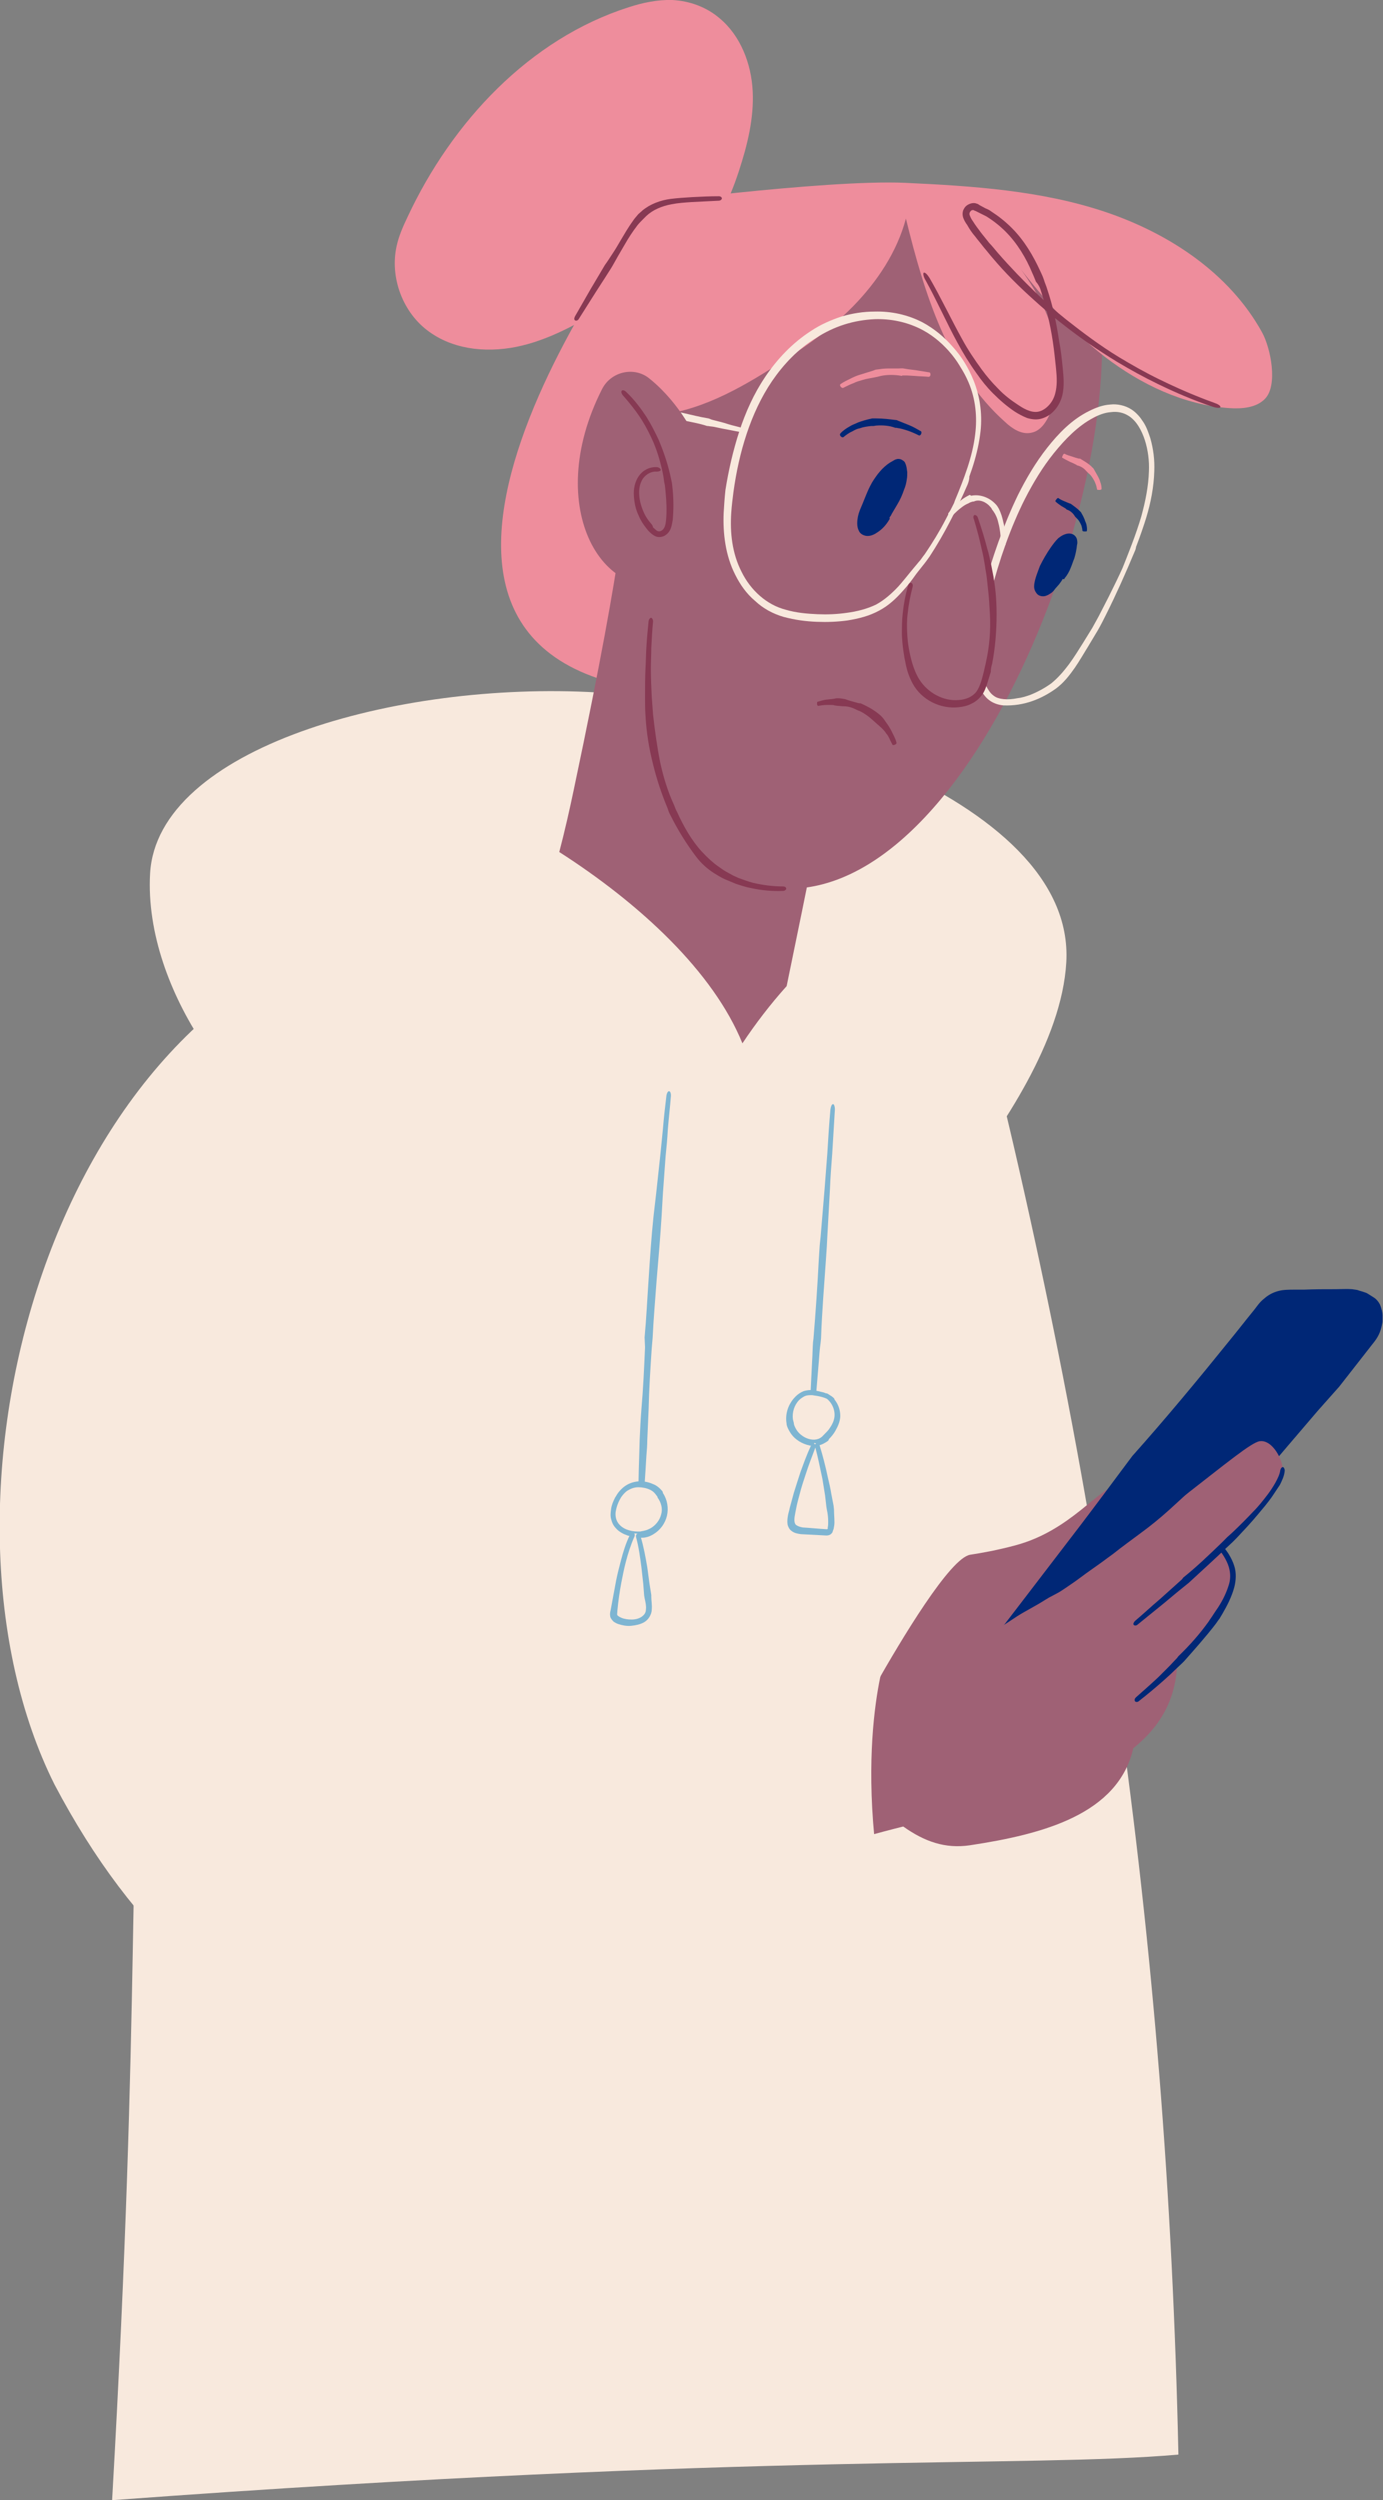 <?xml version="1.0" encoding="utf-8"?>
<!-- Generator: Adobe Illustrator 25.2.1, SVG Export Plug-In . SVG Version: 6.00 Build 0)  -->
<svg version="1.1" id="Layer_1" xmlns="http://www.w3.org/2000/svg" xmlns:xlink="http://www.w3.org/1999/xlink" x="0px" y="0px"
	 viewBox="0 0 309.6 559.3" style="enable-background:new 0 0 309.6 559.3;" xml:space="preserve">
<rect x="0" y="0" width="309.6" height="559.3" fill="#808080" stroke="none"/>
<style type="text/css">
	.st0{fill:#F8E9DD;}
	.st1{fill:none;}
	.st2{fill:#7EB5D2;}
	.st3{fill:#EE8D9C;}
	.st4{fill:#9F6175;}
	.st5{fill:#873953;}
	.st6{fill:#002776;}
</style>
<g>
	<path class="st0" d="M214.6,265.1c9.7-12.8,23.1-32.2,24.1-49.8c2.2-37.7-71.9-58.5-105.1-60.4c-44.9-2.6-98.4,12.5-100,40.5
		c-1.5,26.7,21.3,55.3,35.5,58.9L214.6,265.1z"/>
	<g>
		<path class="st0" d="M85.8,207.1c-42.5,33.7-49.9,79.3-53,133.3c-4.4,77.3-1.2,104.1-7.7,218.9c146.5-10.8,204.8-7.2,238.7-10.2
			c-2.5-115.5-17.7-221.3-47.6-336.4L85.8,207.1z"/>
		<g>
			<g>
				<line class="st1" x1="150.9" y1="244.1" x2="149" y2="243.9"/>
				<line class="st1" x1="142" y1="342.2" x2="142.7" y2="343.9"/>
				<path class="st2" d="M144.4,301.4c-0.2,4.5-0.4,9.2-0.8,13.7c-0.2,2.5-0.3,4.7-0.4,6.9l-0.1,3.5l-0.1,3.3l-0.1,4.7l-0.1,4.5
					l0,2.2c0,0.8,0,1.5-0.2,2c-0.1,0.2-0.1,0.3-0.2,0.5c0,0.1-0.1,0.3,0,0.4c0,0.1,0.2,0.2,0.4,0.2c0.2,0,0.5-0.3,0.7-0.6
					c0.4-0.8,0.4-1.7,0.4-2.4l0.1-2.2l0.2-4.5l0.3-4.6l0.2-3.3c0.1-1.2,0.2-2.4,0.2-3.5c0.1-2.1,0.2-4.4,0.3-6.9
					c0.1-4.6,0.4-9.2,0.7-13.7l0.2-2.3c0.2-4.3,0.6-8.8,0.9-13c0.4-4.6,0.8-9.4,1.1-14.1l0.3-5.2c0.2-2.8,0.4-5.5,0.6-8.3
					c0.2-2,0.4-4,0.5-6c0.2-2.5,0.5-5,0.7-7.6c0-0.5-0.1-0.9-0.4-1c-0.3,0-0.5,0.4-0.6,0.9c-0.3,2.5-0.6,5.1-0.8,7.6
					c-0.2,2-0.4,4-0.6,6l-0.9,8.3c-0.2,1.7-0.4,3.5-0.6,5.2c-0.5,4.7-0.8,9.5-1.1,14.1c-0.3,4.3-0.5,8.7-0.9,13L144.4,301.4z"/>
			</g>
			<g>
				<path class="st0" d="M140.4,332.7c-1.2,0.7-1.9,1.9-2.5,3.2c-0.6,1.4-0.9,3.1-0.2,4.5c0.6,1.3,2,2.1,3.4,2.5
					c1.4,0.4,2.8,0.4,4.2,0c1.9-0.7,3.4-2.5,3.6-4.5s-0.6-4.1-2.3-5.3c-2.1-1.5-6.7-2-8.8,2.8"/>
				<g>
					<line class="st1" x1="140.9" y1="333.5" x2="139.9" y2="331.9"/>
					<line class="st1" x1="136.9" y1="335.4" x2="138.6" y2="336.2"/>
					<path class="st2" d="M148.2,333.5c-0.5-0.6-1.2-1.2-2-1.5c-1.1-0.5-2.3-0.7-3.4-0.6c-1.1,0.1-2.2,0.5-3.1,1.2
						c-0.9,0.7-1.6,1.6-2,2.5c-0.2,0.3-0.1,0.7,0.2,0.8c0.3,0.1,0.6,0,0.7-0.3c0.5-0.8,1.1-1.6,1.8-2.1c0.8-0.5,1.6-0.8,2.5-0.8
						c0.9,0,1.9,0.2,2.7,0.6c0.6,0.3,1,0.7,1.4,1.3c0.1,0.1,0.2,0.2,0.2,0.4c0.8,1.1,1.2,2.5,0.8,3.8c-0.3,1.3-1.3,2.5-2.4,3.1
						c-0.4,0.2-0.8,0.4-1.3,0.5c-0.3,0.1-0.6,0.1-0.9,0.2c-1.7,0.1-3.6-0.3-4.7-1.5c-0.8-0.8-1.1-2.1-0.8-3.3
						c0.3-1.5,1.1-3.1,2.2-4.2c0.2-0.2,0.3-0.5,0.2-0.8c-0.1-0.2-0.5-0.3-0.8,0c-0.7,0.6-1.3,1.4-1.8,2.2c-0.4,0.8-0.8,1.7-0.9,2.6
						c-0.1,0.7-0.2,1.5,0,2.2c0.2,0.8,0.5,1.5,1.1,2.1c0.7,0.8,1.7,1.3,2.6,1.6c1,0.3,2,0.5,3,0.5c0.4,0,0.7,0,1.1-0.1
						c0.6-0.1,1.2-0.4,1.7-0.7c1.5-0.9,2.6-2.4,3-4.1c0.4-1.7,0.1-3.6-0.9-5.1C148.4,333.8,148.3,333.6,148.2,333.5z"/>
				</g>
			</g>
			<g>
				<path class="st0" d="M141.8,343c-2.5,5.3-3.6,11.7-4.4,17.5c-0.1,0.4-0.1,0.8,0.1,1.2c0.2,0.4,0.7,0.7,1.1,0.9
					c1.2,0.5,2.6,0.6,3.9,0.3c1-0.2,1.9-0.7,2.4-1.5c0.5-0.9,0.4-2,0.3-3.1c-0.7-5.2-1-10.1-2.5-15.2"/>
				<g>
					<line class="st1" x1="142.7" y1="343.4" x2="140.9" y2="342.6"/>
					<line class="st1" x1="143.6" y1="342.9" x2="141.7" y2="343.4"/>
					<path class="st2" d="M145.8,356.8l-0.4-2.5l-0.5-3.7c-0.4-2.3-0.8-4.6-1.5-6.9c-0.1-0.4-0.4-0.7-0.7-0.6
						c-0.3,0.1-0.4,0.5-0.3,0.8c0.6,2.2,0.9,4.5,1.2,6.8l0.4,3.6l0.2,2.6l0.1,0.6c0.2,0.9,0.4,1.8,0.3,2.5c0,0.8-0.4,1.3-1,1.7
						c-0.6,0.4-1.4,0.6-2.2,0.6c-0.8,0-1.6-0.1-2.3-0.4c-0.5-0.2-0.9-0.5-0.9-0.6c-0.1-0.1,0-0.5,0-0.9c0.2-2.2,0.5-4.3,0.9-6.4
						c0.3-1.5,0.6-3.1,1-4.6c0.5-1.9,1.1-3.8,1.9-5.6c0.2-0.4,0.1-0.8-0.2-0.9s-0.6,0.1-0.8,0.5c-0.9,1.8-1.5,3.8-2,5.7
						c-0.4,1.5-0.8,3.1-1.1,4.6c-0.4,2.2-0.8,4.3-1.2,6.5c-0.1,0.4-0.2,0.8-0.1,1.4c0.1,0.5,0.5,0.9,0.8,1.2c0.3,0.2,0.7,0.4,1,0.5
						c0.9,0.3,1.9,0.5,2.9,0.4c1-0.1,2-0.3,2.9-0.8c0.5-0.3,0.9-0.7,1.2-1.2c0.3-0.5,0.5-1.1,0.5-1.6c0.1-1.1-0.1-2-0.1-2.9
						L145.8,356.8z"/>
				</g>
			</g>
			<g>
				<line class="st1" x1="187.3" y1="247.1" x2="185.4" y2="247"/>
				<line class="st1" x1="180.3" y1="323.4" x2="182.2" y2="323.5"/>
				<path class="st2" d="M182,300.3c-0.1,1.4-0.1,2.8-0.2,4.2l-0.3,6.1c-0.2,3.8-0.4,7.7-0.6,11.5c0,0.7,0.2,1.2,0.4,1.3
					c0.3,0,0.5-0.5,0.6-1.2c0.3-3.9,0.6-7.7,0.9-11.6l0.5-6c0.1-1.4,0.2-2.8,0.4-4.2l0.1-1c0.2-5.9,0.7-11.9,1.1-17.7l0.2-3l0.1-2
					c0.2-3.6,0.4-7.2,0.6-10.8c0.1-2.6,0.3-5.2,0.5-7.8c0.2-3.2,0.4-6.6,0.6-9.9c0-0.7-0.2-1.2-0.4-1.2c-0.3,0-0.5,0.5-0.6,1.2
					c-0.3,3.3-0.5,6.6-0.7,9.9c-0.2,2.6-0.4,5.2-0.6,7.8c-0.3,3.6-0.6,7.2-0.9,10.8l-0.2,1.9l-0.2,3.1c-0.3,5.8-0.7,11.9-1.2,17.8
					L182,300.3z"/>
			</g>
			<g>
				<path class="st0" d="M186.6,313.5c-0.8-1.2-2.3-1.6-3.7-1.8c-0.9-0.2-1.7-0.3-2.6-0.1c-0.7,0.2-1.4,0.6-1.9,1.1
					c-1.6,1.6-2.3,4.2-1.5,6.3s3,3.7,5.3,3.6c2.3-0.1,4.5-2.8,5-5.1c0.5-2.2-0.7-4.7-2.8-5.6"/>
				<g>
					<line class="st1" x1="185.9" y1="314" x2="187.4" y2="313"/>
					<line class="st1" x1="184.8" y1="311.1" x2="184" y2="312.8"/>
					<path class="st2" d="M185.6,321.9c0.5-0.5,1-1.1,1.4-1.8c0.5-0.9,1-1.9,1.1-3.1c0.1-2.1-1-4.2-2.8-5.2
						c-0.3-0.2-0.7-0.1-0.8,0.2c-0.1,0.3,0,0.5,0.3,0.7c1.4,0.9,2.2,2.7,2,4.3c-0.1,0.8-0.5,1.7-1,2.4c-0.3,0.5-0.8,1-1.2,1.4
						l-0.3,0.3c-1.7,2-5.1,0.6-6.2-1.6c-0.2-0.4-0.4-0.8-0.4-1.2c-0.1-0.3-0.1-0.5-0.2-0.8c-0.2-1.5,0.3-3.2,1.4-4.3
						c0.4-0.4,0.9-0.7,1.3-0.9c0.5-0.2,1-0.2,1.6-0.2c1.5,0.2,3.2,0.5,4.2,1.4c0.2,0.2,0.5,0.2,0.7,0.1c0.2-0.1,0.2-0.5,0-0.8
						c-0.7-0.7-1.5-1-2.3-1.3c-0.8-0.2-1.6-0.4-2.4-0.5c-0.7-0.1-1.4,0-2.1,0.2c-0.7,0.3-1.3,0.7-1.8,1.2c-1.4,1.4-2.2,3.3-2.1,5.3
						c0,0.3,0.1,0.7,0.1,1c0.1,0.5,0.4,1.1,0.7,1.6c0.8,1.4,2.2,2.4,3.8,2.9c0.8,0.2,1.6,0.4,2.5,0.2c0.9-0.2,1.6-0.6,2.3-1.1
						L185.6,321.9z"/>
				</g>
			</g>
			<g>
				<path class="st0" d="M182.3,322.8c-2.2,5.1-3.8,10.3-5.1,15.7c-0.2,0.9-0.4,2,0.2,2.8c0.5,0.7,1.5,0.9,2.4,1
					c1.7,0.2,3.4,0.3,5.1,0.3c0.2,0,0.5,0,0.7-0.1c0.2-0.1,0.3-0.4,0.3-0.6c0.3-1.3,0.2-2.7,0-4c-0.6-4.5-1.9-10.6-3.1-15"/>
				<g>
					<line class="st1" x1="183.2" y1="323.1" x2="181.4" y2="322.4"/>
					<line class="st1" x1="183.7" y1="322.6" x2="181.9" y2="323.1"/>
					<path class="st2" d="M186.6,336.8l-0.5-2.6c-0.2-1.3-0.5-2.5-0.8-3.8c-0.5-2.4-1.1-4.7-1.8-7c-0.1-0.4-0.4-0.7-0.7-0.6
						c-0.3,0.1-0.4,0.5-0.3,0.9c0.6,2.3,1.1,4.7,1.6,7.1c0.2,1.2,0.4,2.5,0.6,3.7c0.1,0.9,0.2,1.7,0.3,2.6l0.1,0.6
						c0.2,0.9,0.3,1.8,0.3,2.7c0,0.4,0,0.9-0.1,1.3c0,0.1,0,0.1,0,0.2c0,0,0,0.1,0,0.1c0,0-0.1,0.1-0.2,0.1
						c-1.8-0.1-3.7-0.3-5.4-0.4c-0.6-0.1-1.1-0.3-1.4-0.5c-0.2-0.1-0.3-0.3-0.4-0.6c-0.2-0.8,0.1-1.9,0.3-3c0.2-1.1,0.5-2.2,0.8-3.3
						c0.4-1.6,0.9-3.1,1.4-4.6c0.6-1.9,1.4-3.9,2.1-5.8c0.2-0.4,0.1-0.8-0.2-0.9c-0.2-0.1-0.6,0.1-0.8,0.5c-0.9,1.9-1.6,3.9-2.3,5.8
						c-0.5,1.5-1,3.1-1.5,4.7c-0.3,1.1-0.6,2.2-0.9,3.3c-0.1,0.6-0.3,1.1-0.4,1.7c-0.1,0.6-0.2,1.2-0.1,2c0.1,0.5,0.4,1.1,0.8,1.4
						c0.7,0.6,1.5,0.7,2.2,0.8c1.9,0.1,3.7,0.2,5.7,0.3c0.4,0,0.8-0.1,1.1-0.4c0.1-0.1,0.3-0.3,0.3-0.5c0.1-0.2,0.1-0.4,0.2-0.5
						c0.1-0.5,0.2-1,0.2-1.5c0-1-0.1-2-0.1-2.9L186.6,336.8z"/>
				</g>
			</g>
		</g>
	</g>
</g>
<g>
	<path class="st3" d="M207.6,41.7c-17.9-0.8-62.4,5.1-62.4,5.1s-77.6,101.5,5.1,108.1"/>
	<path class="st3" d="M154.7,56.1c5.4-4.4,8.5-11.1,10.7-17.8c1.9-5.8,3.4-11.8,3.1-17.9S165.8,8,161.1,4.1
		c-2.9-2.5-6.7-3.9-10.6-4.1c-3.3-0.1-6.6,0.6-9.7,1.6c-22.3,7.1-39.6,25.7-49.5,46.8c-1,2.1-2,4.3-2.5,6.6
		c-1.6,7.1,1.4,15.1,7.4,19.3c5.9,4.2,13.7,4.7,20.7,3s13.3-5.4,19.5-9.1"/>
	<path class="st4" d="M125.2,190.6c1.2-4.6,2.3-9.4,3.3-14.2c12.3-58.2,10.6-61.8,13.1-73.2c0.4-1.9,1.8-1.1,1.6-0.2
		c0,0,15.6,36.9,46.6,50.9l-0.5,2.1c0.2-0.7,0.3-1.4,0.5-2.1c-4.7,22.2-9.1,44.5-13.7,66.7c-3.6,4-6.9,8.3-9.9,12.8
		C159.7,217.4,143.3,202.2,125.2,190.6z"/>
	<path class="st4" d="M150.6,78.8c0,0-22.8,109.8,19.5,119.3c44.4,10,82.8-87,75.8-133.1c0,0-0.7-17.3-44.6-19.7
		S150.6,78.8,150.6,78.8z"/>
	<g>
		<line class="st1" x1="199.6" y1="167" x2="201.4" y2="166.4"/>
		<line class="st1" x1="182.7" y1="156.5" x2="183.2" y2="158.4"/>
		<path class="st5" d="M192.2,157.3c-1-0.3-2-0.5-3-0.9c-0.6-0.1-1.1-0.2-1.6-0.2c-0.3,0-0.5,0-0.8,0.1l-0.7,0.1
			c-0.4,0-0.7,0.1-1.1,0.1c-0.7,0.1-1.3,0.3-2,0.5c-0.1,0-0.1,0.3-0.1,0.5s0.2,0.5,0.3,0.4c0.6-0.1,1.2-0.2,1.9-0.2c0.3,0,0.6,0,1,0
			c0.2,0,0.5,0,0.7,0.1l0.7,0.1c0.4,0,0.9,0.1,1.4,0.1c1,0,1.9,0.3,2.7,0.7c0.1,0.1,0.3,0.1,0.4,0.2c0.9,0.3,1.6,0.8,2.3,1.3
			c0.8,0.6,1.5,1.3,2.2,1.9c0.3,0.2,0.5,0.5,0.8,0.7c0.4,0.4,0.8,0.8,1.1,1.3c0.3,0.3,0.5,0.7,0.7,1.1c0.2,0.5,0.5,1,0.7,1.4
			c0,0.1,0.3,0.1,0.5,0c0.3-0.1,0.4-0.3,0.4-0.4c-0.1-0.6-0.4-1.1-0.6-1.6c-0.2-0.4-0.4-0.8-0.6-1.2c-0.3-0.5-0.6-1.1-1-1.6
			c-0.2-0.3-0.5-0.7-0.7-1c-0.7-0.9-1.6-1.5-2.5-2.1c-0.8-0.5-1.8-1-2.7-1.4C192.6,157.4,192.4,157.3,192.2,157.3z"/>
	</g>
	<path class="st3" d="M144.1,93c10.2,0,19.7-5,28.3-10.4c6.6-4.1,13.1-8.5,18.5-14s9.9-12.2,11.9-19.7c4.1,16.7,9.4,34.1,22.2,45.5
		c1.6,1.5,3.7,2.9,5.9,2.4c2.1-0.4,3.4-2.5,4.2-4.4c2.4-5.8,2.3-12.5,0.5-18.5c-1.8-6-5.2-11.5-9.2-16.4c6.2,8.1,12.8,16,20.9,22.3
		c8.1,6.2,17.7,10.8,27.9,11.5c2.9,0.2,6.1-0.1,8-2.1c2.9-3,1.3-11.3-0.7-14.9c-7.3-13.2-20.8-22.1-35.1-26.9s-29.8-5.8-44.8-6.5
		c-17.9-0.8-62.4,5.1-62.4,5.1"/>
	<g>
		<line class="st1" x1="212.5" y1="113.6" x2="214.2" y2="114.4"/>
		<line class="st1" x1="217.7" y1="106.8" x2="215.9" y2="106.1"/>
		<path class="st0" d="M162,114.7c-0.2,4.6,0.4,9.6,2.6,13.9c1.1,2.2,2.5,4.2,4.4,5.8c1.8,1.7,4,2.9,6.4,3.6c2.6,0.7,5,1,7.4,1.1
			c2.4,0.1,4.7,0,6.9-0.3c2.5-0.4,4.9-1,7.1-2.2c2.1-1.1,3.8-2.7,5.3-4.4c1.1-1.2,2.1-2.5,3-3.8l1.5-1.9c0.5-0.6,1-1.3,1.5-2
			c1.7-2.6,3.2-5.2,4.6-7.9c1.4-2.7,2.7-5.4,3.9-8.2c0.4-1,0.5-1.9,0.3-2c-0.3-0.1-0.8,0.6-1.2,1.6c-1.2,2.8-2.6,5.5-4,8.2
			c-1.4,2.7-3,5.3-4.7,7.8c-0.5,0.6-0.9,1.3-1.4,1.8l-1.5,1.8c-1,1.2-2,2.5-3,3.6c-1.5,1.6-3.1,3-4.9,4c-2,1-4.4,1.6-6.7,1.9
			c-2.1,0.3-4.3,0.4-6.5,0.3c-2.3-0.1-4.7-0.3-7.1-1c-4.3-1.1-7.9-4.4-9.9-8.5c-2.1-4.1-2.6-8.7-2.3-13.2c0.1-1.6,0.3-3.1,0.5-4.7
			c1.2-8.7,3.8-17.6,8.6-24.7c2.6-3.8,5.9-7.3,9.9-9.7c2-1.3,4.1-2.3,6.3-3c2.2-0.7,4.5-1.1,6.9-1.2c3.5-0.1,6.9,0.6,10,2.1
			c4.9,2.4,8.7,6.9,10.9,12c1.6,3.7,2,7.8,1.5,11.7c-0.6,5-2.5,9.9-4.5,14.7c-0.4,1-0.5,1.8-0.3,1.9c0.2,0.1,0.8-0.6,1.2-1.5
			c2.1-4.8,4-9.8,4.7-15c0.6-4.1,0.1-8.4-1.5-12.3c-1.1-2.7-2.6-5.2-4.6-7.4c-1.9-2.2-4.2-4.1-6.8-5.5c-3.3-1.7-7-2.5-10.7-2.4
			c-2.5,0-5,0.4-7.4,1.1c-2.4,0.8-4.7,1.8-6.8,3.2c-4.2,2.7-7.6,6.3-10.3,10.3c-2.5,3.7-4.4,7.9-5.8,12.2c-1.4,4.3-2.4,8.7-3.1,13.1
			C162.2,111.4,162.1,113.1,162,114.7z"/>
	</g>
	<g>
		<line class="st1" x1="249.9" y1="128.8" x2="251.7" y2="129.6"/>
		<line class="st1" x1="255" y1="122" x2="253.2" y2="121.3"/>
		<path class="st0" d="M219.2,135.9c-0.8,3.8-1.4,7.9-1.2,12c0.1,2,0.5,4.1,1.4,6.1c0.5,1,1.1,1.9,2,2.6c0.9,0.7,2.1,1.1,3.2,1.2
			c4.7,0.2,8.6-1.5,11.7-3.7c1.8-1.3,3.1-3,4.3-4.7c1.1-1.6,2-3.2,3-4.8l2.1-3.5c0.7-1.2,1.3-2.4,1.9-3.6c2.3-4.6,4.4-9.3,6.4-14.1
			c0.4-0.8,0.4-1.6,0.2-1.7c-0.3-0.1-0.7,0.5-1.1,1.3c-2,4.7-4.3,9.4-6.7,14c-0.6,1.2-1.3,2.4-1.9,3.5l-2.1,3.4
			c-1,1.6-2,3.2-3.1,4.7c-1.2,1.6-2.5,3.1-4,4.3c-1.4,1-3,1.9-4.8,2.6c-0.9,0.3-1.8,0.6-2.8,0.7c-1,0.2-2,0.3-3,0.2
			c-0.9-0.1-1.7-0.3-2.3-0.8c-0.7-0.5-1.2-1.3-1.6-2.1c-0.8-1.7-1.2-3.6-1.3-5.5c-0.2-3.9,0.4-7.8,1.3-11.5c0.3-1.3,0.6-2.6,1-3.9
			c1.9-7.3,4.4-14.6,7.7-21.1c1.8-3.5,3.9-7,6.4-10.1c2.5-3.1,5.4-6.1,8.8-7.9c1.3-0.7,2.6-1.2,4-1.3c1.4-0.2,2.8,0.1,3.9,0.8
			c1.8,1.1,3,3.3,3.7,5.5c0.7,2.2,1,4.6,0.9,6.9c-0.1,3.4-0.8,6.8-1.7,10.1c-1.2,4.1-2.9,8.3-4.5,12.3c-0.3,0.8-0.4,1.6-0.2,1.7
			c0.2,0.1,0.7-0.5,1.1-1.3c1.8-4.1,3.4-8.2,4.7-12.4c1-3.3,1.7-6.8,1.8-10.4c0.1-2.5-0.2-5-0.9-7.4c-0.4-1.2-0.8-2.4-1.5-3.5
			c-0.7-1.1-1.5-2.1-2.7-2.9c-1.4-0.9-3.2-1.3-4.8-1.1c-1.6,0.1-3.2,0.7-4.6,1.4c-3.9,1.9-6.9,5-9.5,8.3c-2.6,3.3-4.7,6.9-6.5,10.5
			c-3.3,6.8-5.8,14.1-7.8,21.4C219.9,133.3,219.5,134.6,219.2,135.9z"/>
	</g>
	<g>
		<path class="st4" d="M203.9,130.4c-1.7,5.5-2,11.4-0.8,17c0.5,2.1,1.2,4.2,2.5,6c2,2.7,5.3,4.2,8.6,4c1.7-0.1,3.3-0.7,4.5-1.9
			c0.9-0.9,1.3-2.2,1.7-3.4c3.6-12,1.8-25.1-2.2-36.9"/>
		<g>
			<line class="st1" x1="204.8" y1="130.7" x2="203" y2="130.1"/>
			<line class="st1" x1="219.1" y1="114.9" x2="217.3" y2="115.5"/>
			<path class="st5" d="M222.1,148.5c0.7-3.6,1-7.4,1-11.1c0-2-0.1-3.9-0.3-5.6c-0.1-1-0.3-1.9-0.4-2.8l-0.5-2.6
				c-0.3-1.2-0.5-2.5-0.9-3.7c-0.6-2.3-1.3-4.6-2.1-6.9c-0.1-0.4-0.5-0.6-0.7-0.6c-0.3,0.1-0.4,0.5-0.2,0.9c0.7,2.3,1.3,4.6,1.8,6.9
				c0.3,1.2,0.5,2.4,0.7,3.6c0.1,0.9,0.3,1.7,0.4,2.6c0.1,0.9,0.2,1.9,0.3,2.8c0.2,1.7,0.3,3.4,0.4,5.4c0.2,3.6-0.1,7.3-0.9,10.8
				c-0.1,0.6-0.3,1.2-0.4,1.8c-0.4,1.6-0.8,3.4-1.7,4.7c-0.9,1.2-2.4,1.8-4,1.9c-3.4,0.3-6.9-1.6-8.8-4.6c-0.7-1.1-1.2-2.4-1.6-3.7
				c-0.6-2.1-1-4.3-1.1-6.4c-0.1-1.6-0.1-3.2,0.1-4.7c0.2-2,0.6-4,1.1-5.9c0.1-0.4,0-0.8-0.3-0.9c-0.3-0.1-0.6,0.2-0.7,0.6
				c-0.6,2-1,4.1-1.2,6.1c-0.2,1.6-0.2,3.3-0.2,4.9c0.1,2.3,0.4,4.5,0.9,6.8c0.3,1.4,0.8,2.8,1.5,4.1c2,3.7,6.3,5.8,10.4,5.3
				c0.9-0.1,1.9-0.3,2.8-0.8c0.9-0.4,1.7-1.1,2.3-1.9c0.6-0.8,0.9-1.7,1.2-2.6c0.3-0.9,0.5-1.7,0.8-2.6
				C221.8,149.8,221.9,149.1,222.1,148.5z"/>
		</g>
	</g>
	<g>
		<line class="st1" x1="223.7" y1="121.8" x2="225.6" y2="121.9"/>
		<line class="st1" x1="211.7" y1="114.8" x2="213.2" y2="116"/>
		<path class="st0" d="M217.1,110.7c-0.4,0.2-0.8,0.4-1.1,0.6c-0.5,0.3-1,0.7-1.4,1.1c-0.9,0.7-1.6,1.5-2.3,2.4
			c-0.1,0.2,0,0.4,0.2,0.6c0.2,0.2,0.5,0.2,0.6,0.1c0.7-0.8,1.5-1.5,2.3-2.1c0.4-0.3,0.9-0.6,1.4-0.8c0.3-0.2,0.6-0.3,1-0.4l0.2,0
			c1.2-0.6,2.8,0.1,3.7,1.2c0.2,0.2,0.3,0.4,0.4,0.6c0.1,0.1,0.2,0.3,0.3,0.4c0.5,0.7,0.9,1.6,1.1,2.6c0.2,0.7,0.3,1.4,0.4,2.1
			c0.1,0.9,0.2,1.8,0.2,2.7c0,0.2,0.2,0.3,0.5,0.3c0.3,0,0.5-0.1,0.5-0.3c0.1-0.9,0-1.9-0.1-2.8c-0.1-0.7-0.2-1.5-0.4-2.2
			c-0.2-1-0.5-2-1-3c-0.1-0.2-0.2-0.3-0.3-0.5c-0.2-0.3-0.4-0.5-0.6-0.7c-1.3-1.3-3.3-2.1-5.3-1.7L217.1,110.7z"/>
	</g>
	<g>
		<line class="st1" x1="187.7" y1="97" x2="189" y2="98.4"/>
		<line class="st1" x1="205.9" y1="97.9" x2="206.8" y2="96.2"/>
		<path class="st6" d="M200.7,95.7c0.3,0.1,0.7,0.1,1,0.2c0.5,0.1,1,0.3,1.4,0.4c0.9,0.3,1.8,0.7,2.6,1.1c0.2,0.1,0.4-0.1,0.5-0.3
			c0.1-0.2,0.1-0.5,0-0.6c-0.9-0.5-1.7-1-2.7-1.4c-0.5-0.2-1-0.4-1.5-0.6l-1-0.4l-0.2-0.1c-1.5-0.2-3.1-0.4-4.7-0.4
			c-0.3,0-0.5,0-0.8,0c-0.2,0-0.3,0.1-0.5,0.1c-0.9,0.2-1.9,0.5-2.7,0.8c-0.6,0.3-1.3,0.5-1.9,0.9c-0.7,0.4-1.5,0.9-2.1,1.6
			c-0.1,0.1-0.1,0.4,0.1,0.6c0.2,0.2,0.4,0.3,0.6,0.2c0.6-0.5,1.3-1,2-1.3c0.5-0.3,1.1-0.6,1.7-0.7c0.8-0.3,1.7-0.4,2.5-0.5
			c0.2,0,0.3,0,0.5,0c0.2,0,0.5-0.1,0.7-0.1c1.4-0.1,2.9,0,4.2,0.5L200.7,95.7z"/>
	</g>
	<path class="st6" d="M202.8,104c-0.1-0.2-0.1-0.3-0.2-0.5c-0.1-0.2-0.3-0.4-0.5-0.5c-0.4-0.3-0.9-0.4-1.3-0.3
		c-0.5,0.1-0.7,0.3-0.9,0.4c-0.2,0.1-0.5,0.3-0.7,0.4c-1.7,1.1-2.9,2.7-3.9,4.3c-0.2,0.3-0.3,0.6-0.5,0.9c-0.9,1.8-1.5,3.6-2.3,5.4
		c-0.4,1-0.6,2-0.6,3c0,0.6,0.1,1.2,0.5,1.9c0.4,0.6,1.2,0.9,1.8,0.9c0.9,0,1.6-0.4,2.2-0.8c1.1-0.7,2-1.7,2.7-2.9
		c0.1-0.1,0.1-0.3,0-0.4c0.2-0.3,0.4-0.5,0.5-0.8c0.4-0.7,0.9-1.5,1.3-2.2c0.6-1,1.1-2.1,1.5-3.3c0.3-0.7,0.5-1.5,0.6-2.3
		c0.1-0.5,0.1-1.1,0.1-1.6C203,105.1,203,104.6,202.8,104z"/>
	<g>
		<line class="st1" x1="241.7" y1="118.7" x2="243.6" y2="119.1"/>
		<line class="st1" x1="237" y1="111" x2="235.8" y2="112.4"/>
		<path class="st6" d="M239.4,112.6l-0.5-0.2l-0.7-0.3c-0.5-0.2-0.9-0.4-1.3-0.7c-0.1,0-0.3,0.1-0.4,0.3c-0.2,0.2-0.3,0.4-0.2,0.5
			c0.4,0.4,0.9,0.7,1.3,1l0.7,0.4c0.2,0.1,0.3,0.2,0.4,0.3l0.1,0.1c0.7,0.2,1.3,0.7,1.7,1.3l0.2,0.3l0.2,0.2c0.3,0.3,0.6,0.6,0.8,1
			c0.2,0.3,0.3,0.6,0.4,0.8c0.1,0.4,0.2,0.7,0.2,1.1c0,0.1,0.2,0.2,0.5,0.2c0.3,0,0.5,0,0.5-0.1c0.1-0.5,0-1-0.1-1.5
			c-0.1-0.4-0.3-0.7-0.4-1.1c-0.2-0.5-0.4-0.9-0.7-1.4l-0.1-0.2l-0.3-0.3c-0.6-0.6-1.3-1.1-2-1.6L239.4,112.6z"/>
	</g>
	<path class="st6" d="M241.1,120.7c-0.1-0.5-0.5-1-1-1.2c-0.7-0.3-1.4-0.1-1.9,0.1c-0.5,0.2-0.9,0.5-1.3,0.8
		c-0.7,0.7-1.2,1.4-1.7,2.1c-0.9,1.3-1.7,2.7-2.4,4.1c-0.1,0.3-0.2,0.5-0.3,0.8c-0.3,0.8-0.6,1.6-0.8,2.4c-0.1,0.4-0.2,0.9-0.2,1.4
		c0,0.6,0.2,1.1,0.6,1.6c0.5,0.6,1.4,0.7,2,0.5c0.6-0.2,1-0.5,1.3-0.7c0.4-0.3,0.6-0.6,0.9-1c0.3-0.3,0.5-0.6,0.8-0.9
		c0.3-0.4,0.6-0.8,0.8-1.2c0.2,0.1,0.4,0.1,0.4-0.1c0.6-0.7,1.1-1.6,1.4-2.4c0.3-0.7,0.5-1.4,0.8-2.1c0.3-1,0.5-2,0.6-3
		C241.2,121.6,241.2,121.2,241.1,120.7z"/>
	<g>
		<line class="st1" x1="187.6" y1="85.6" x2="188.5" y2="87.2"/>
		<line class="st1" x1="208.2" y1="84.8" x2="208.4" y2="82.9"/>
		<path class="st3" d="M202,84c0.4,0,0.8,0,1.1,0l1.7,0.1c1,0.1,2.1,0.1,3.1,0.2c0.2,0,0.4-0.2,0.4-0.5c0-0.3-0.1-0.5-0.3-0.5
			l-3.1-0.5l-1.6-0.2l-1.2-0.2l-0.3,0c-1.6,0.1-3.3-0.1-5,0.2l-0.8,0.1l-0.5,0.2c-1,0.3-1.9,0.6-2.9,0.9c-0.7,0.2-1.4,0.5-2,0.8
			c-0.8,0.4-1.7,0.8-2.4,1.3c-0.2,0.1-0.2,0.4,0,0.6c0.1,0.2,0.4,0.3,0.5,0.3c0.8-0.4,1.6-0.8,2.4-1.1c0.6-0.3,1.3-0.5,2-0.7
			c0.9-0.3,1.9-0.4,2.8-0.6l0.5-0.1l0.8-0.2c1.4-0.3,3.1-0.3,4.7,0L202,84z"/>
	</g>
	<g>
		<line class="st1" x1="245.1" y1="109.8" x2="247" y2="109.6"/>
		<line class="st1" x1="238.4" y1="101.2" x2="237.4" y2="102.8"/>
		<path class="st3" d="M241.5,102.6l-0.7-0.2l-0.9-0.3c-0.6-0.2-1.1-0.3-1.6-0.6c-0.1,0-0.3,0.1-0.4,0.4c-0.1,0.2-0.2,0.5-0.1,0.5
			c0.5,0.3,1.1,0.6,1.7,0.9l0.9,0.4c0.2,0.1,0.4,0.2,0.6,0.3l0.1,0.1c0.9,0.2,1.6,0.7,2.1,1.3c0.1,0.1,0.2,0.2,0.3,0.3l0.2,0.2
			c0.4,0.3,0.7,0.7,1,1.2c0.2,0.3,0.4,0.7,0.5,1c0.2,0.4,0.3,0.9,0.4,1.4c0,0.1,0.3,0.1,0.5,0.1c0.3,0,0.5-0.1,0.5-0.2
			c0-0.6-0.1-1.1-0.3-1.6c-0.1-0.4-0.3-0.8-0.5-1.2c-0.3-0.5-0.6-1.1-0.9-1.6l-0.2-0.3c-0.1-0.1-0.3-0.2-0.4-0.4
			c-0.8-0.7-1.7-1.2-2.5-1.7L241.5,102.6z"/>
	</g>
	<g>
		<line class="st1" x1="273" y1="92.1" x2="273.6" y2="90.3"/>
		<line class="st1" x1="207.7" y1="60.5" x2="206" y2="61.5"/>
		<path class="st5" d="M233,65c1.2,3.7,2.1,7.5,2.7,11.5c0.3,2,0.5,4,0.7,5.9c0.2,2,0.3,3.9-0.2,5.7c-0.5,1.9-1.9,3.4-3.4,3.9
			c-1.5,0.5-3.2-0.3-4.7-1.3c-1.7-1.1-3.3-2.3-4.7-3.8c-1.3-1.3-2.5-2.7-3.6-4.2c-1.6-2.2-3.1-4.4-4.4-6.8
			c-2.5-4.5-4.7-9.2-7.3-13.7c-0.5-0.8-1-1.3-1.3-1.2c-0.2,0.1-0.1,0.9,0.4,1.7c2.5,4.5,4.6,9.3,7.1,13.9c1.3,2.4,2.7,4.7,4.3,6.9
			c1.1,1.6,2.3,3.1,3.7,4.5c1.5,1.5,3.1,2.9,4.9,4.1c0.8,0.5,1.7,1,2.7,1.4c1,0.3,2.2,0.5,3.4,0.1c2.3-0.7,3.9-2.8,4.5-5.1
			c0.5-2.1,0.3-4.2,0.1-6.2c-0.2-2-0.4-4-0.8-6c-0.6-4-1.4-7.9-2.7-11.7c-0.2-0.7-0.5-1.3-0.7-2c-0.2-0.6-0.5-1.3-0.8-1.9
			c-1.6-3.5-3.6-6.9-6.4-9.7c-1.4-1.4-2.9-2.6-4.6-3.7c-0.4-0.3-0.8-0.5-1.3-0.7l-1.3-0.7l-0.3-0.2c-0.1-0.1-0.3-0.1-0.5-0.2
			c-0.3-0.1-0.7-0.1-1.1,0c-0.7,0.2-1.3,0.6-1.6,1.2c-0.4,0.6-0.4,1.5-0.1,2.2c0.2,0.5,0.5,1,0.8,1.4c0.5,0.9,1.1,1.8,1.8,2.6
			c0.6,0.8,1.3,1.6,1.9,2.4c0.7,0.8,1.3,1.6,2,2.4c2.7,3.2,5.6,6.1,8.7,8.9c2.3,2.1,4.6,4.1,7.1,6c3.8,3,7.9,5.8,12,8.3
			c3,1.8,6.1,3.5,9.2,5c3.9,1.9,8.1,3.7,12.3,5.1c0.9,0.3,1.6,0.3,1.7,0.1c0.1-0.3-0.5-0.7-1.4-1c-4.2-1.5-8.3-3.3-12.2-5.2
			c-3.1-1.5-6.1-3.2-9.1-5c-4.1-2.5-8-5.4-11.8-8.4c-2.4-1.9-4.6-3.9-6.8-6c-2.9-2.8-5.8-5.8-8.5-8.9c-0.7-0.8-1.3-1.6-2-2.3
			c-0.6-0.8-1.3-1.6-1.9-2.4c-0.6-0.8-1.2-1.6-1.7-2.4c-0.3-0.4-0.5-0.8-0.7-1.3c-0.1-0.2-0.1-0.5,0-0.7c0.1-0.2,0.3-0.4,0.5-0.5
			c0.1,0,0.2,0,0.3,0c0.1,0,0.1,0,0.2,0.1l0.3,0.1l1.2,0.6c0.4,0.2,0.8,0.4,1.2,0.6c1.6,1,3,2.1,4.3,3.4c2.6,2.6,4.6,5.9,6,9.3
			c0.3,0.6,0.5,1.2,0.8,1.9C232.5,63.7,232.8,64.3,233,65z"/>
	</g>
	<g>
		<line class="st1" x1="141.9" y1="89.8" x2="141.5" y2="91.6"/>
		<line class="st1" x1="165.8" y1="97.1" x2="166.2" y2="95.3"/>
		<path class="st0" d="M158.5,95.3c0.5,0.1,0.9,0.1,1.4,0.2l1.9,0.4c1.2,0.2,2.5,0.5,3.7,0.7c0.2,0,0.4-0.1,0.5-0.4
			s-0.1-0.5-0.3-0.6c-1.2-0.3-2.4-0.6-3.6-1l-1.9-0.5c-0.4-0.1-0.9-0.2-1.3-0.4l-0.3-0.1c-1.9-0.3-3.8-0.8-5.6-1.2l-1-0.2l-0.6-0.1
			c-1.2-0.2-2.3-0.4-3.5-0.6c-0.8-0.2-1.6-0.3-2.5-0.5c-1-0.2-2.1-0.5-3.1-0.7c-0.2,0-0.4,0.1-0.5,0.4s0.1,0.5,0.3,0.6
			c1,0.3,2.1,0.5,3.1,0.8c0.8,0.2,1.6,0.4,2.5,0.6c1.1,0.3,2.3,0.6,3.4,0.9l0.6,0.2l1,0.2c1.9,0.4,3.8,0.7,5.6,1.3L158.5,95.3z"/>
	</g>
	<path class="st4" d="M156,98.5c0,0-3.4-8-10.6-13.8c-3.4-2.8-8.6-1.6-10.6,2.3c-13.6,26.7,0.5,50,17.8,42.7"/>
	<g>
		<line class="st1" x1="139.7" y1="86.5" x2="138.4" y2="87.8"/>
		<line class="st1" x1="147.6" y1="106" x2="148.3" y2="104.2"/>
		<path class="st5" d="M145.8,117.2c-0.6-0.7-1.2-1.5-1.6-2.4c-0.6-1.3-1-2.6-1.1-4c-0.1-1.3,0.1-2.6,0.8-3.7c0.7-1,1.9-1.7,3.1-1.6
			c0.4,0,0.8-0.1,0.9-0.3c0.1-0.2-0.2-0.6-0.8-0.7c-1.7-0.1-3.2,0.7-4.1,2c-0.9,1.3-1.2,2.9-1.1,4.4c0.1,1.6,0.4,3.1,1.1,4.5
			c0.4,1,1,1.9,1.7,2.8c0.2,0.2,0.3,0.4,0.5,0.6c0.4,0.4,0.9,0.9,1.6,1.2c0.7,0.3,1.7,0.1,2.2-0.3c0.6-0.4,1-1,1.2-1.6
			c0.2-0.6,0.3-1.2,0.4-1.8c0.2-2.2,0.2-4.4,0-6.6c-0.1-0.7-0.1-1.5-0.3-2.2l-0.3-1.4c-0.6-2.6-1.5-5.2-2.5-7.6
			c-0.8-1.7-1.7-3.5-2.7-5.1c-1.3-2-2.8-4-4.6-5.7c-0.4-0.4-0.8-0.5-1-0.3c-0.2,0.2-0.1,0.6,0.2,1c1.6,1.8,3.1,3.7,4.3,5.6
			c1,1.6,1.8,3.2,2.6,5c1,2.4,1.7,4.9,2.2,7.5l0.2,1.4c0.2,0.7,0.2,1.4,0.3,2.2c0.2,2.1,0.3,4.2,0.1,6.3c-0.1,1-0.3,1.9-1,2.3
			c-0.3,0.2-0.6,0.2-0.9,0.1c-0.3-0.1-0.6-0.5-1-0.8C146.1,117.5,145.9,117.3,145.8,117.2z"/>
	</g>
	<g>
		<line class="st1" x1="161.6" y1="45.4" x2="161.6" y2="43.6"/>
		<line class="st1" x1="128" y1="71.2" x2="129.6" y2="72.2"/>
		<path class="st5" d="M135.4,59.3l-1.3,2.2l-1.9,3.2l-3.5,6.1c-0.2,0.4-0.2,0.8,0.1,0.9c0.2,0.1,0.6,0,0.8-0.4l3.8-6l2-3.1l1.4-2.2
			l0.3-0.5c0.9-1.6,1.8-3.2,2.7-4.7c0.9-1.6,1.9-3.1,2.9-4.4c0.4-0.5,0.8-0.9,1.2-1.3c0.3-0.3,0.5-0.5,0.8-0.8
			c1.5-1.4,3.5-2.2,5.6-2.6c1.5-0.3,3.1-0.4,4.6-0.5c2-0.1,4-0.2,6-0.3c0.4,0,0.7-0.3,0.7-0.5c0-0.3-0.3-0.5-0.7-0.5
			c-2,0-4.1,0.1-6,0.2c-1.6,0.1-3.2,0.2-4.8,0.4c-2.2,0.3-4.5,1.1-6.3,2.6c-0.3,0.3-0.6,0.5-0.9,0.8c-0.4,0.5-0.9,1-1.2,1.5
			c-1.1,1.5-2,3.1-2.9,4.6c-0.9,1.6-1.9,3.1-2.9,4.6L135.4,59.3z"/>
	</g>
</g>
<g>
	<line class="st1" x1="146.6" y1="138.3" x2="144.7" y2="138.2"/>
	<line class="st1" x1="176.1" y1="199.8" x2="176" y2="197.9"/>
	<path class="st5" d="M150.1,182.4c1.6,3.2,3.5,6.3,5.7,9.2c1.2,1.6,2.6,2.8,4,3.7c0.8,0.5,1.6,1,2.5,1.4l1.2,0.5l1.2,0.5
		c1.2,0.4,2.4,0.8,3.6,1c2.3,0.5,4.7,0.7,7,0.6c0.4,0,0.7-0.3,0.7-0.5c0-0.3-0.3-0.5-0.7-0.5c-2.3,0-4.5-0.3-6.7-0.8
		c-1.1-0.3-2.2-0.7-3.3-1.1l-1.1-0.5l-1.1-0.6c-0.8-0.4-1.5-0.9-2.2-1.4c-1.3-0.9-2.5-2-3.8-3.4c-2.3-2.5-4.1-5.7-5.5-8.8
		c-0.3-0.5-0.5-1.1-0.7-1.6c-1.4-3-2.4-6.3-3.1-9.5c-0.7-3.5-1.2-7.1-1.6-10.7c-0.1-1.3-0.2-2.7-0.3-4c-0.1-2.1-0.2-4.3-0.2-6.4
		c0-1.5,0.1-3.1,0.1-4.6c0.1-1.9,0.2-3.9,0.4-5.9c0-0.4-0.2-0.7-0.4-0.8c-0.3,0-0.5,0.3-0.6,0.7c-0.2,2-0.4,4-0.5,5.9
		c-0.1,1.5-0.1,3.1-0.2,4.7c-0.1,2.2-0.1,4.3-0.1,6.5c0,1.4,0,2.7,0.1,4.1c0.2,3.7,0.8,7.4,1.7,10.9c0.8,3.3,1.9,6.6,3.2,9.7
		C149.6,181.3,149.8,181.9,150.1,182.4z"/>
</g>
<g>
	<g>
		<path class="st4" d="M225.7,374.9c2.6-12.1,10.6-17.6,18.4-20.3c9.3-3.7,13.2-11.1,12.5-15.5c-0.6-3.7-2.1-7.1-6.1-7
			c0,0-0.1,0-0.1,0c-4.5,0.7-10.7,10.3-23.1,13.6c-4.1,1.1-7.5,1.7-10.1,2.1c-4.5,0.7-15.4,18.9-21.3,29.3l-20.9,7.5l4.2,11.5
			C179.2,396.1,221.2,396.3,225.7,374.9z"/>
		<g>
			<path class="st6" d="M220.4,400.2l83.8-104.3c0.8-1,0.1-2.6-1.2-2.6h-14.4c-1.2,0-2.3,0.5-3,1.5l-84.7,105.5"/>
			<g>
				<line class="st1" x1="215.2" y1="396" x2="225.5" y2="404.3"/>
				<line class="st1" x1="195.7" y1="396" x2="206" y2="404.3"/>
				<path class="st6" d="M251.4,328.5c-3.2,4.3-6.4,8.6-9.6,12.8l-14.1,18.4c-8.9,11.6-17.8,23.1-26.7,34.7c-1.6,2-1.6,4.7-0.1,5.9
					c1.5,1.2,4,0.6,5.6-1.4c9.4-11.3,18.9-22.5,28.3-33.8l14.7-17.5c3.4-4.1,7-8.1,10.5-12.2l2.5-2.8c6.6-9.1,13.5-18.1,20.6-26.9
					c1.8-2.2,3.6-4.4,5.3-6.6l0.3-0.3c0.1-0.1,0.1-0.1,0.2-0.2c0.1-0.1,0.3-0.2,0.5-0.2c0.2,0,0.4,0,0.5,0l2.1,0l0.5,0l0.1,0l0.2,0
					l0.5,0l0.9,0.1l0.4,0c0.1,0,0.3,0,0.3,0.2c0.1,0.3-0.3,0.6-0.4,0.8l-0.4,0.5l-0.6,0.6l-0.2,0.2l-0.7,0.8l-1.4,1.6l-4.4,6
					c-8.2,10.9-16.5,21.8-24.9,32.6c-6,7.8-12.2,15.5-18.3,23.2c-7.7,9.6-15.6,19.5-23.2,29.5c-1.5,2-1.6,4.6-0.1,5.8
					c1.5,1.2,3.9,0.6,5.6-1.4c8.2-9.5,16.2-19.5,23.9-29c6.2-7.6,12.3-15.3,18.7-22.9c8.7-10.6,17.6-21,26.5-31.4l4.8-5.4l7.9-10.1
					c1.1-1.4,1.5-2.8,1.7-3.9c0.1-0.4,0.1-0.7,0.1-1.1c0-0.3,0-0.6,0-0.9c0-0.5-0.2-1.5-0.6-2.4c-0.2-0.4-0.5-0.8-0.8-1.1
					c-0.3-0.3-0.5-0.4-0.8-0.6c-0.3-0.2-0.5-0.3-0.8-0.5c-0.3-0.2-0.6-0.4-1-0.5l-0.6-0.2l-0.7-0.2c-0.4-0.2-1-0.2-1.5-0.3
					c-1.2-0.1-2.5,0-3.7,0c-2.4,0-4.7,0-7.1,0.1l-2.1,0c-1.2,0-2.5,0-3.6,0.3c-1.2,0.3-2.3,0.9-3.2,1.7c-0.5,0.4-0.9,0.8-1.3,1.3
					l-1,1.3c-1.8,2.2-3.5,4.4-5.3,6.6c-7.1,8.8-14.4,17.6-21.9,26L251.4,328.5z"/>
			</g>
		</g>
		<path class="st4" d="M263.5,368.9c0.6,10.4-3.5,17.1-9.8,22.2c-3.4,14.7-20,19.2-36.6,21.7c-5.5,0.8-10.1-0.8-14.9-4.2
			c-4.5,1.1-16.2,4.3-23.2,6.3l-1.2-26.8l61-19.4l16.6,5.5"/>
		<path class="st4" d="M271.8,345.1C271.9,345.1,271.9,345.1,271.8,345.1c0.2,0,0.3,0,0.3,0c1.9,2,3.4,4.1,3.8,6.7
			c1.7,11.1-29.6,37.6-39.3,39c-4,0.6-11.1-5.8-11.7-10.1c-0.8-5.1,9-9,12.9-12.3c3.7-3.2,7-7.5,11.2-10.1
			C256.4,353.3,264.1,349.5,271.8,345.1z"/>
		<g>
			<line class="st1" x1="272.8" y1="344.4" x2="271.5" y2="345.7"/>
			<line class="st1" x1="253.4" y1="379.8" x2="254.6" y2="381.2"/>
			<path class="st6" d="M263.5,370.9c-0.6,0.6-1.1,1.2-1.7,1.8c-0.8,0.8-1.7,1.7-2.5,2.5c-1.6,1.5-3.3,3-5,4.5
				c-0.3,0.3-0.4,0.6-0.2,0.9c0.2,0.2,0.6,0.2,0.9-0.1c1.8-1.4,3.6-2.9,5.3-4.4c0.9-0.8,1.8-1.6,2.6-2.4l1.8-1.7l0.4-0.4
				c2.3-2.6,4.7-5.3,6.8-8c0.4-0.5,0.7-1,1.1-1.5c0.2-0.3,0.4-0.7,0.6-1c1.1-1.9,2.1-3.8,2.7-6c0.4-1.5,0.5-3.3,0-4.8
				c-0.6-1.9-1.8-3.7-3.2-5.1c-0.3-0.3-0.7-0.4-0.9-0.2c-0.2,0.2-0.1,0.6,0.1,0.9c1.2,1.4,2.3,3,2.8,4.7c0.4,1.4,0.4,2.8-0.1,4.2
				c-0.6,1.9-1.6,3.8-2.8,5.5l-0.6,0.9c-0.3,0.5-0.7,1-1,1.5c-2,2.8-4.3,5.4-6.8,7.8L263.5,370.9z"/>
		</g>
		<g>
			<path class="st4" d="M206.2,378.9c2.3-1.4,14.3-12.6,16.4-14c36.9-23.8,55.6-41.9,59.4-42.5c0,0,0.1,0,0.1,0
				c2.4-0.3,4.6,3.2,5,5.7c1.4,9.6-48.6,47.6-56.4,54l-17.3,3.2L206.2,378.9z"/>
			<g>
				<line class="st1" x1="288" y1="327.9" x2="286.1" y2="328.2"/>
				<line class="st1" x1="253.1" y1="362.8" x2="254.4" y2="364.2"/>
				<path class="st6" d="M264.6,353.3l-2,1.8l-2.9,2.6c-1.9,1.6-3.7,3.3-5.6,4.9c-0.3,0.3-0.5,0.7-0.3,0.9c0.2,0.2,0.6,0.2,0.9-0.1
					l5.8-4.7l3-2.5l2.1-1.7l0.5-0.4c2.8-2.6,5.7-5.2,8.4-7.8l1.4-1.3l0.9-0.9c1.6-1.7,3.2-3.4,4.7-5.2c1.1-1.3,2.2-2.6,3.2-4
					c0.6-0.9,1.2-1.8,1.8-2.7c0.5-1,1-2,1.1-3.2c0-0.5-0.3-0.9-0.5-0.8c-0.3,0.1-0.4,0.4-0.5,0.7c-0.1,0.9-0.6,1.9-1.1,2.8
					c-0.5,0.9-1.1,1.8-1.7,2.6c-1,1.3-2,2.6-3.2,3.8c-1.6,1.7-3.2,3.3-4.9,4.9l-0.9,0.8l-1.4,1.4c-2.7,2.6-5.5,5.3-8.5,7.7
					L264.6,353.3z"/>
			</g>
			<g>
				<g>
					<g>
						<line class="st1" x1="274.3" y1="327.4" x2="273.1" y2="325.9"/>
						<line class="st1" x1="226.9" y1="360.5" x2="227.8" y2="362.2"/>
						<path class="st6" d="M247.4,347.4c-2.1,1.6-4.3,3.2-6.6,4.5c-1.2,0.8-2.3,1.5-3.4,2.1l-1.7,1.2l-1.6,1.1l-2.3,1.5l-4.4,2.8
							c-0.3,0.2-0.4,0.5-0.2,0.7c0.1,0.2,0.5,0.3,0.7,0.1l4.6-2.6l2.3-1.4l1.7-0.9c0.6-0.3,1.2-0.7,1.8-1.1c1-0.7,2.1-1.4,3.3-2.3
							c2.1-1.6,4.4-3.1,6.5-4.7l1.1-0.8c2-1.6,4.1-3.1,6.1-4.6c2.2-1.6,4.4-3.4,6.4-5.2l2.3-2.1c1.2-1.1,2.4-2.2,3.5-3.3
							c0.9-0.8,1.7-1.6,2.6-2.3c1.1-1,2.2-2,3.3-2.9c0.2-0.2,0.3-0.5,0.1-0.7c-0.2-0.2-0.5-0.2-0.7-0.1c-1.2,0.9-2.4,1.9-3.5,2.8
							c-0.9,0.8-1.8,1.5-2.6,2.3c-1.2,1.1-2.5,2.1-3.7,3.1c-0.8,0.6-1.6,1.3-2.4,1.9c-2.1,1.7-4.2,3.5-6.3,5.2
							c-1.9,1.6-3.9,3.2-6,4.6L247.4,347.4z"/>
					</g>
				</g>
			</g>
		</g>
	</g>
	<g>
		<path class="st0" d="M201,439.7c-9.3,4.3-18.3,9.3-28,12.9c-68.9,26-125.3,14-160.8-53.4c-30.9-61.8-2.4-174.7,73.6-192.2
			c51-2.1,3.6,171.5,3.6,171.5l108.8-7.9C198.2,370.7,189.5,396.4,201,439.7z"/>
	</g>
</g>
</svg>
